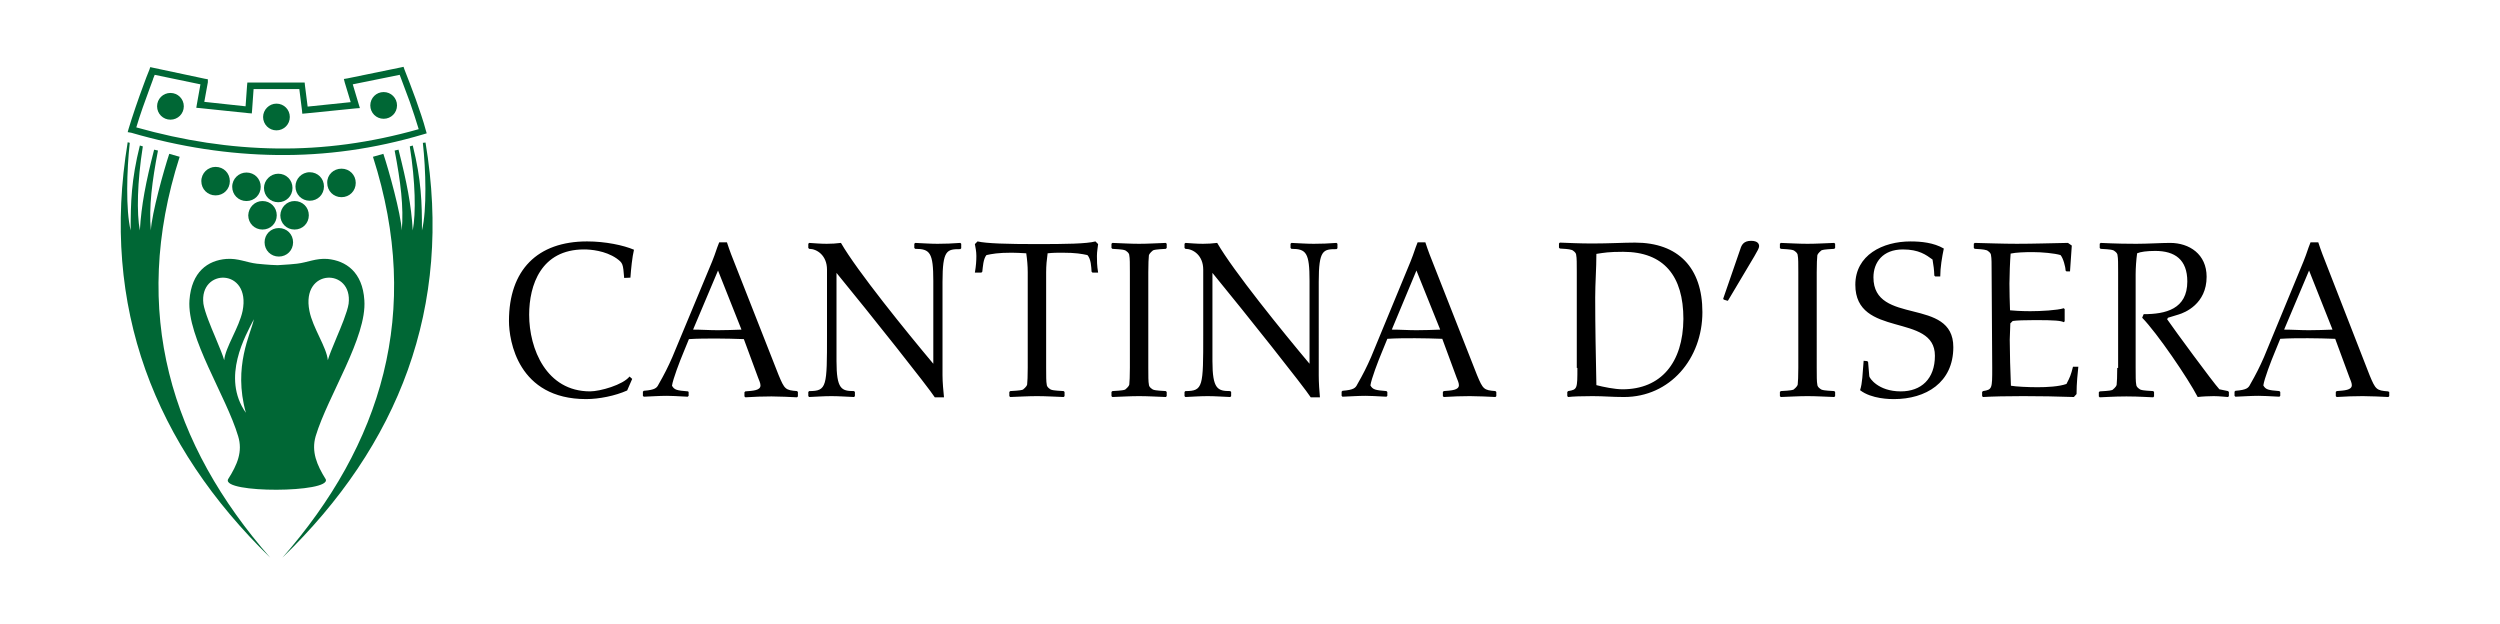 <?xml version="1.0" encoding="utf-8"?>
<!-- Generator: Adobe Illustrator 24.0.0, SVG Export Plug-In . SVG Version: 6.00 Build 0)  -->
<svg version="1.1" id="Livello_1" xmlns="http://www.w3.org/2000/svg" xmlns:xlink="http://www.w3.org/1999/xlink" x="0px" y="0px"
	 viewBox="0 0 841.9 210.3" style="enable-background:new 0 0 841.9 210.3;" xml:space="preserve">
<style type="text/css">
	.st0{fill-rule:evenodd;clip-rule:evenodd;fill:#006735;}
	.st1{fill:#006735;}
</style>
<g>
	<path d="M777.6,91.1l7.9,19.9c-2.6,0.1-5.4,0.2-8,0.2c-2.8,0-5.5-0.2-8.3-0.2L777.6,91.1z M782.1,85.6c-0.6-1.7-0.8-2.1-1.4-4h-2.6
		c-1.2,3-1,3-2.4,6.5l-13.3,32.2c-1.4,3.2-2.7,5.8-4.6,9.1c-0.6,1.2-1.1,1.9-5,2.2l-0.3,0.3v1.4l0.3,0.3c2.6-0.1,5.2-0.3,7.8-0.3
		c1.6,0,3.2,0.1,7,0.3l0.3-0.3V132l-0.3-0.3c-3.8-0.3-4.6-0.5-5.4-1.9c0.3-2.2,2.6-8.2,3.9-11.3l1.8-4.4c3.1-0.2,6.2-0.2,9.3-0.2
		c3.1,0,6.1,0.1,9.2,0.2l4.8,13c0.3,0.8,0.8,1.8,0.8,2.6c0,1.7-2.5,1.8-5.1,2l-0.3,0.3v1.4l0.3,0.3c2.9-0.2,6.1-0.3,8.8-0.3
		c2.6,0,6.6,0.2,8.6,0.3l0.3-0.3V132l-0.4-0.2c-3.9-0.3-4.2-0.6-6.2-5.4L782.1,85.6z M713,123.9c0,2.8-0.1,4.8-0.2,5.7
		c-0.2,0.8-1.3,1.6-1.4,1.7c-1,0.4-3.4,0.4-4.3,0.5l-0.3,0.3v1.4l0.3,0.3c1,0,4.6-0.3,9-0.3c4.4,0,8,0.3,9,0.3l0.3-0.3V132l-0.3-0.3
		c-1-0.1-3.3-0.1-4.3-0.5c-0.2-0.1-1.4-0.8-1.4-1.7c-0.2-0.9-0.2-2.9-0.2-5.7V92.4c0-2.2,0.2-5,0.5-7.1c1.1-0.5,3.3-0.8,6.1-0.8
		c6.6,0,10.8,2.9,10.8,10.3c0,9.3-7.3,11-14.7,11l-0.5,1.2c5,5.1,15.5,20.5,18.7,26.7c1.5-0.2,4-0.3,5.4-0.3c2.1,0,4.2,0.3,4.8,0.3
		l0.3-0.3V132l-0.3-0.3l-2.9-0.6c-2.2-2.4-15.2-20.1-17.6-23.6l0.3-0.5l3.6-1.1c2-0.6,9.4-3.5,9.4-12.7c0-7.6-5.8-11.4-12.3-11.4
		c-2.9,0-7.6,0.3-11.4,0.3c-7.4,0-11-0.3-12-0.3l-0.3,0.3v1.4l0.3,0.3c1,0.1,3.3,0.1,4.3,0.5c0.2,0.1,1.4,0.8,1.4,1.7
		c0.2,0.9,0.2,2.9,0.2,5.7V123.9L713,123.9z M670.9,123.9c0,7,0,7.3-3.1,7.8l-0.3,0.3v1.4l0.3,0.3c3.4-0.2,8-0.3,13.5-0.3
		c5.7,0,11.4,0.1,17.1,0.3l0.9-1c0-3.6,0.4-7.4,0.6-9.2h-1.8c-0.7,2.8-1,3.5-2.2,5.8c-2.5,0.9-6.6,1.1-9.7,1.1c-3.4,0-7.3-0.2-9-0.5
		c-0.2-4-0.4-11.9-0.4-15.5c0-1.8,0.2-3.8,0.2-5.5l0.8-0.8c1.1-0.2,4.2-0.3,7.6-0.3c6.6,0,8.6,0.2,9.6,0.7l0.3-0.3v-4.1l-0.3-0.3
		c-2.2,0.7-7.7,1-11.3,1c-3,0-6-0.2-6.8-0.3c-0.1-3-0.2-5.9-0.2-9c0-2.5,0.2-7.9,0.4-10.1c1.8-0.4,4.8-0.5,7.4-0.5
		c3.2,0,7.4,0.4,9.4,1c0.9,1,1.7,4,1.7,5.2l0.3,0.3h1.2l0.6-8.7l-1.3-0.9c-5.8,0.1-11.4,0.3-17.2,0.3c-4.9,0-9.6-0.2-14.2-0.3
		l-0.3,0.3v1.4l0.3,0.3c1.1,0.1,3,0.1,4.1,0.5c0.2,0.1,1.4,0.8,1.4,1.7c0.2,0.9,0.2,2.9,0.2,5.7L670.9,123.9L670.9,123.9z
		 M627.6,121.5c-0.4,4.7-0.4,7.4-1.2,9.9c3.9,3,10.2,3,11.4,3c10.7,0,20-5.5,20-17.5c0-17.1-26.9-7.1-26.9-23.5
		c0-5.1,3.2-9.4,9.9-9.4c5.4,0,7.8,1.8,10,3.4c0.4,2.5,0.5,3.1,0.6,5.4l0.3,0.3h1.7c0-3,0.6-6.6,1.2-9.4c-3.4-2-7.7-2.4-11.2-2.4
		c-9.4,0-18.6,4.6-18.6,14.6c0,18.1,26.8,9.3,26.8,23.9c0,7.8-4.6,12-11.5,12c-7.7,0-10.6-4.6-10.6-5.1l-0.4-4.8l-0.3-0.3
		L627.6,121.5L627.6,121.5z M611.8,91.7c0-2.8,0.1-4.8,0.2-5.7c0.2-0.8,1.3-1.6,1.4-1.7c1-0.4,3.4-0.4,4.3-0.5l0.3-0.3v-1.4
		l-0.3-0.3c-3,0.1-6,0.3-9,0.3c-3,0-6-0.2-9-0.3l-0.3,0.3v1.4l0.3,0.3c1,0.1,3.3,0.1,4.3,0.5c0.2,0.1,1.4,0.8,1.4,1.7
		c0.2,0.9,0.2,2.9,0.2,5.7v32.1c0,2.8-0.1,4.8-0.2,5.7c-0.2,0.8-1.3,1.6-1.4,1.7c-1,0.4-3.4,0.4-4.3,0.5l-0.3,0.3v1.4l0.3,0.3
		c3-0.1,6-0.3,9-0.3c3,0,6,0.2,9,0.3l0.3-0.3V132l-0.3-0.3c-1-0.1-3.3-0.1-4.3-0.5c-0.2-0.1-1.4-0.8-1.4-1.7
		c-0.2-0.9-0.2-2.9-0.2-5.7V91.7z M590.8,86.3c1-1.8,1.6-2.7,1.6-3.4c0-0.7-0.4-1.8-2.7-1.8c-2.5,0-3.2,1.4-3.6,2.7l-5.8,16.8
		l0.2,0.3l1.3,0.4l0.2-0.2L590.8,86.3z M546.4,131.1c-2.6,0-6.5-0.8-8.8-1.4c-0.2-9.8-0.4-19.7-0.4-29.5c0-4.9,0.4-9.7,0.4-14.7
		c2.6-0.4,4.1-0.7,9-0.7c13.8,0,20.3,8.2,20.3,22.6C566.8,122.2,559.3,131.1,546.4,131.1 M531.2,123.9c0,7,0,7.3-3.1,7.8l-0.3,0.3
		v1.4l0.3,0.3c1.7-0.2,4.5-0.3,8.2-0.3c4,0,6.4,0.3,10.6,0.3c15.5,0,26.4-12.9,26.4-28.6c0-14.9-8.1-23.4-22.7-23.4
		c-3.8,0-8.7,0.3-14.4,0.3c-4.2,0-8.1-0.2-10.9-0.3l-0.3,0.3v1.4l0.3,0.3c1.1,0.1,3,0.1,4.1,0.5c0.2,0.1,1.4,0.8,1.4,1.7
		c0.2,0.9,0.2,2.9,0.2,5.7V123.9L531.2,123.9z M477,91.1L485,111c-2.6,0.1-5.4,0.2-8,0.2c-2.8,0-5.5-0.2-8.3-0.2L477,91.1z
		 M481.4,85.6c-0.6-1.7-0.8-2.1-1.4-4h-2.6c-1.2,3-1,3-2.4,6.5l-13.3,32.2c-1.4,3.2-2.7,5.8-4.6,9.1c-0.6,1.2-1.1,1.9-5,2.2
		l-0.3,0.3v1.4l0.3,0.3c2.6-0.1,5.2-0.3,7.8-0.3c1.6,0,3.2,0.1,7,0.3l0.3-0.3V132l-0.3-0.3c-3.8-0.3-4.6-0.5-5.4-1.9
		c0.3-2.2,2.6-8.2,3.9-11.3l1.8-4.4c3.1-0.2,6.2-0.2,9.3-0.2c3.1,0,6.1,0.1,9.2,0.2l4.8,13c0.3,0.8,0.8,1.8,0.8,2.6
		c0,1.7-2.5,1.8-5.1,2l-0.3,0.3v1.4l0.3,0.3c2.9-0.2,6.1-0.3,8.8-0.3c2.6,0,6.6,0.2,8.6,0.3l0.3-0.3V132l-0.3-0.3
		c-3.9-0.3-4.2-0.6-6.2-5.4L481.4,85.6z M405.2,112.8c0,17.4,0,18.9-6,18.9l-0.3,0.3v1.4l0.3,0.3c2.3-0.1,4.9-0.3,7.5-0.3
		c2.5,0,5,0.2,7.6,0.3l0.3-0.3V132l-0.3-0.3c-4.2,0-6-0.6-6-10.1V91.9c11.4,13.9,31,38.6,33.1,41.9h3.1c-0.2-2-0.4-5-0.4-7.4V94.9
		c0-10.8,1.5-11,6-11l0.3-0.3v-1.5l-0.3-0.3c-2.6,0.2-5.2,0.3-7.7,0.3c-2.5,0-5-0.2-7.5-0.3l-0.3,0.3v1.4l0.3,0.3
		c5,0,6.1,1.3,6.1,10.8v27.9c-8.9-10.6-25.7-31.3-31.1-40.7c-1.6,0.2-3.2,0.3-4.8,0.3c-2.2,0-4.2-0.2-5.9-0.3l-0.3,0.3v1.4l0.3,0.3
		c2.6,0,6,2.2,6,7V112.8L405.2,112.8z M386.7,91.7c0-2.8,0.1-4.8,0.2-5.7c0.2-0.8,1.3-1.6,1.4-1.7c1-0.4,3.4-0.4,4.3-0.5l0.3-0.3
		v-1.4l-0.3-0.3c-3,0.1-6,0.3-9,0.3c-3,0-6-0.2-9-0.3l-0.3,0.3v1.4l0.3,0.3c1,0.1,3.3,0.1,4.3,0.5c0.2,0.1,1.4,0.8,1.4,1.7
		c0.2,0.9,0.2,2.9,0.2,5.7v32.1c0,2.8-0.1,4.8-0.2,5.7c-0.2,0.8-1.3,1.6-1.4,1.7c-1,0.4-3.4,0.4-4.3,0.5l-0.3,0.3v1.4l0.3,0.3
		c3-0.1,6-0.3,9-0.3s6,0.2,9,0.3l0.3-0.3V132l-0.3-0.3c-1-0.1-3.3-0.1-4.3-0.5c-0.2-0.1-1.4-0.8-1.4-1.7c-0.2-0.9-0.2-2.9-0.2-5.7
		V91.7z M369.8,91.8c-0.4-2.4-0.4-4.1-0.4-5.6c0-1.6,0.3-2.8,0.4-4l-0.9-0.9c-3,0.8-10,0.9-19.8,0.9c-9.8,0-16.9-0.2-19.9-0.9
		l-0.9,0.9c0.2,1.2,0.5,2.4,0.5,4c0,1.5-0.1,3.3-0.5,5.6h2.2l0.3-0.3c0.2-1.6,0.3-4.3,1.4-5.6c1.9-0.4,3.8-0.8,8.5-0.8
		c1.4,0,3,0.1,4.9,0.2c0.3,2.1,0.5,4.2,0.5,6.4v32.1c0,2.8-0.1,4.8-0.2,5.7c-0.2,0.8-1.3,1.6-1.4,1.7c-1,0.4-3.4,0.4-4.3,0.5
		l-0.3,0.3v1.4l0.3,0.3c3-0.1,6-0.3,9-0.3c3,0,5.9,0.2,9,0.3l0.3-0.3V132l-0.3-0.3c-1-0.1-3.3-0.1-4.3-0.5c-0.2-0.1-1.4-0.8-1.4-1.7
		c-0.2-0.9-0.2-2.9-0.2-5.7V91.7c0-2.2,0.2-4.3,0.5-6.4c1.9-0.2,3.4-0.2,4.9-0.2c4.7,0,6.6,0.4,8.5,0.8c1.2,1.3,1.3,4,1.4,5.6
		l0.3,0.3H369.8z M278.5,112.8c0,17.4,0,18.9-6,18.9l-0.3,0.3v1.4l0.3,0.3c2.3-0.1,4.9-0.3,7.5-0.3c2.5,0,5,0.2,7.6,0.3l0.3-0.3V132
		l-0.3-0.3c-4.2,0-5.9-0.6-5.9-10.1V91.9c11.4,13.9,31,38.6,33.1,41.9h3.1c-0.2-2-0.5-5-0.5-7.4V94.9c0-10.8,1.5-11,6-11l0.3-0.3
		v-1.5l-0.3-0.3c-2.6,0.2-5.2,0.3-7.7,0.3c-2.5,0-5-0.2-7.5-0.3l-0.3,0.3v1.4l0.3,0.3c5,0,6.1,1.3,6.1,10.8v27.9
		c-8.9-10.6-25.7-31.3-31.1-40.7c-1.6,0.2-3.1,0.3-4.8,0.3c-2.2,0-4.2-0.2-5.9-0.3l-0.3,0.3v1.4l0.3,0.3c2.6,0,6,2.2,6,7V112.8
		L278.5,112.8z M241.8,91.1l7.9,19.9c-2.6,0.1-5.4,0.2-8,0.2c-2.8,0-5.5-0.2-8.3-0.2L241.8,91.1z M246.2,85.6
		c-0.6-1.7-0.8-2.1-1.4-4h-2.6c-1.2,3-1,3-2.4,6.5l-13.4,32.2c-1.4,3.2-2.7,5.8-4.6,9.1c-0.6,1.2-1.1,1.9-5,2.2l-0.3,0.3v1.4
		l0.3,0.3c2.6-0.1,5.2-0.3,7.8-0.3c1.6,0,3.1,0.1,7,0.3l0.3-0.3V132l-0.2-0.2c-3.8-0.3-4.6-0.5-5.4-1.9c0.3-2.2,2.6-8.2,3.9-11.3
		l1.8-4.4c3.1-0.2,6.2-0.2,9.3-0.2c3.1,0,6.1,0.1,9.2,0.2l4.8,13c0.3,0.8,0.8,1.8,0.8,2.6c0,1.7-2.5,1.8-5.1,2l-0.3,0.3v1.4l0.3,0.3
		c2.9-0.2,6.1-0.3,8.8-0.3c2.6,0,6.6,0.2,8.6,0.3l0.3-0.3V132l-0.3-0.3c-3.9-0.3-4.2-0.6-6.2-5.4L246.2,85.6z M212.3,93.5
		c0.2-2.9,0.6-6.9,1.2-9.4c-3.5-1.5-9.6-2.8-15.8-2.8c-16.7,0-26.3,9.6-26.3,26.8c0,6.6,3,26.3,26,26.3c4.3,0,9.8-1.1,13.8-2.9
		l1.7-3.9l-0.9-0.8c-2.2,2.8-9.9,5-13.3,5c-14.7,0-20.5-14.3-20.5-25.8c0-10,4-22,18.5-22c2.2,0,7.1,0.4,10.9,3
		c2.2,1.6,2.2,1.8,2.6,6.6L212.3,93.5L212.3,93.5z"/>
	<g>
		<path class="st0" d="M110.4,121.3c0.7-2.3,1.1-3.1,3.1-8c1.2-2.8,3.5-8.3,3.9-11c1.5-12.1-16.1-12.1-13.2,2.4
			C105.3,110.4,110,116.9,110.4,121.3 M75.5,121.3c-0.7-2.3-1.1-3.1-3.1-8c-1.2-2.8-3.5-8.3-3.9-11c-1.5-12.1,16.1-12.1,13.2,2.4
			C80.5,110.4,75.9,116.9,75.5,121.3 M85.5,107.5c-1,4.9-7.1,15.8-2.7,31.5C74.4,127.1,82.8,112.8,85.5,107.5 M93.5,89.3L93.5,89.3
			L93.5,89.3L93.5,89.3L93.5,89.3L93.5,89.3L93.5,89.3L93.5,89.3L93.5,89.3L93.5,89.3L93.5,89.3L93.5,89.3L93.5,89.3L93.5,89.3
			L93.5,89.3L93.5,89.3L93.5,89.3L93.5,89.3L93.5,89.3L93.5,89.3L93.5,89.3c-0.7,0-3.1-0.1-7-0.5c-3.5-0.4-6.3-1.9-10.3-1.6
			c-6.2,0.5-11.7,4.3-12.4,13.9c-0.9,12.5,12.4,32.3,16.4,45.8c1.6,5.2-0.3,9.6-3.4,14.5c-2.2,4.8,34.8,4.6,32.9,0
			c-3-4.8-4.9-9.3-3.4-14.5c4.1-13.6,17.3-33.3,16.4-45.8c-0.6-9.5-6.2-13.3-12.4-13.9c-3.9-0.3-6.8,1.2-10.3,1.6
			C96.4,89.2,94.1,89.2,93.5,89.3"/>
		<path class="st0" d="M43.7,48.1c-1,9.1-1.4,22.5,0.3,29.5c0-9.4,0.2-17,3.1-28.6l1,0.3c-1.9,12-2.1,22.5-1,28.3
			c0.5-8.6,2-16.2,4.8-27.2l1.3,0.3c-2,10.4-3.1,19-2.4,26.9c0.3-5.7,4.4-20.4,6.2-25.8l3.5,1c-16.8,52.4-2.8,97,30.5,135
			C52.1,149.9,33.8,103.5,43,47.9L43.7,48.1z"/>
		<path class="st0" d="M142.4,48.1c1,9.1,1.4,22.5-0.3,29.5c0-9.4-0.2-17-3.1-28.6l-1,0.3c1.9,12,2.1,22.5,1,28.3
			c-0.5-8.6-2-16.2-4.8-27.2l-1.3,0.3c2,10.4,3.1,19,2.4,26.9c-0.3-5.7-4.4-20.4-6.2-25.8l-3.5,1c16.8,52.4,2.8,97-30.5,135
			c39.1-37.8,57.5-84.2,48.2-139.8L142.4,48.1z"/>
		<path class="st0" d="M72.6,56.2c2.7,0,4.8,2.1,4.8,4.8c0,2.7-2.1,4.8-4.8,4.8c-2.7,0-4.8-2.1-4.8-4.8C67.8,58.3,70,56.2,72.6,56.2
			"/>
		<path class="st0" d="M83,58.1c2.7,0,4.8,2.1,4.8,4.8c0,2.7-2.1,4.8-4.8,4.8s-4.8-2.1-4.8-4.8S80.4,58.1,83,58.1"/>
		<path class="st0" d="M93.7,58.5c2.7,0,4.8,2.1,4.8,4.8c0,2.7-2.1,4.8-4.8,4.8s-4.8-2.1-4.8-4.8C88.9,60.7,91.1,58.5,93.7,58.5"/>
		<path class="st0" d="M104.3,58c2.7,0,4.8,2.1,4.8,4.8c0,2.7-2.1,4.8-4.8,4.8c-2.7,0-4.8-2.1-4.8-4.8C99.5,60.2,101.6,58,104.3,58"
			/>
		<path class="st0" d="M115,56.8c2.7,0,4.8,2.1,4.8,4.8c0,2.7-2.1,4.8-4.8,4.8s-4.8-2.1-4.8-4.8C110.1,58.9,112.3,56.8,115,56.8"/>
		<path class="st0" d="M88.4,67.7c2.7,0,4.8,2.1,4.8,4.8c0,2.7-2.1,4.8-4.8,4.8c-2.7,0-4.8-2.1-4.8-4.8
			C83.7,69.8,85.8,67.7,88.4,67.7"/>
		<path class="st0" d="M93.9,76.8c2.7,0,4.8,2.1,4.8,4.8s-2.1,4.8-4.8,4.8s-4.8-2.1-4.8-4.8C89.1,78.9,91.2,76.8,93.9,76.8"/>
		<path class="st0" d="M99.2,67.7c2.7,0,4.8,2.1,4.8,4.8c0,2.7-2.1,4.8-4.8,4.8s-4.8-2.1-4.8-4.8C94.5,69.8,96.6,67.7,99.2,67.7"/>
		<path class="st1" d="M93.3,52.2c-16.3-0.2-32.6-2.7-49.1-7.5L43,44.5l0.3-1.1c1.3-4.3,3.2-9.9,5-14.7c0.3-0.9,0.7-1.8,1-2.7
			c0.4-1,0.7-1.8,1-2.5l0,0l0,0l0.3-0.9l0.9,0.2l17.4,3.7l1.1,0.2L70,27.7l-1.2,6.6l13.9,1.5l0.5-7l0.1-1h1h17.3h1l0.1,1l0.9,7.1
			l14.5-1.5l-2-6.6l-0.3-1.2l1.2-0.2l18-3.7l0.9-0.2l0.3,0.9c1.1,2.8,2.5,6.4,3.8,10c1.3,3.7,2.6,7.4,3.4,10.5l0.3,1l-1,0.3
			C125.9,50.2,109.6,52.4,93.3,52.2 M45.9,42.9c16,4.5,31.6,6.9,47.4,7.1c15.7,0.2,31.5-1.9,47.7-6.5c-0.8-2.7-1.9-6-3-9.2
			c-1.2-3.3-2.4-6.5-3.4-9.1l-15.8,3.2l2,6.7l0.4,1.3l-1.4,0.1l-16.9,1.7l-1.1,0.1l-0.1-1.1l-0.9-7.2H85.4L84.9,37l-0.1,1.2
			l-1.2-0.1l-16.3-1.7l-1.2-0.1l0.2-1.2l1.2-6.7l-15.4-3.2c-0.2,0.6-0.5,1.1-0.6,1.6c-0.3,0.8-0.6,1.7-1,2.7
			C48.9,33.8,47.1,38.8,45.9,42.9"/>
		<path class="st0" d="M57.4,31.3c2.5,0,4.5,2,4.5,4.5s-2,4.5-4.5,4.5c-2.5,0-4.5-2-4.5-4.5S54.9,31.3,57.4,31.3"/>
		<path class="st0" d="M93.1,34.9c2.5,0,4.5,2,4.5,4.5c0,2.5-2,4.5-4.5,4.5s-4.5-2-4.5-4.5C88.6,37,90.6,34.9,93.1,34.9"/>
		<path class="st0" d="M129.2,31c2.5,0,4.5,2,4.5,4.5c0,2.5-2,4.5-4.5,4.5c-2.5,0-4.5-2-4.5-4.5C124.7,33,126.7,31,129.2,31"/>
	</g>
</g>
</svg>
